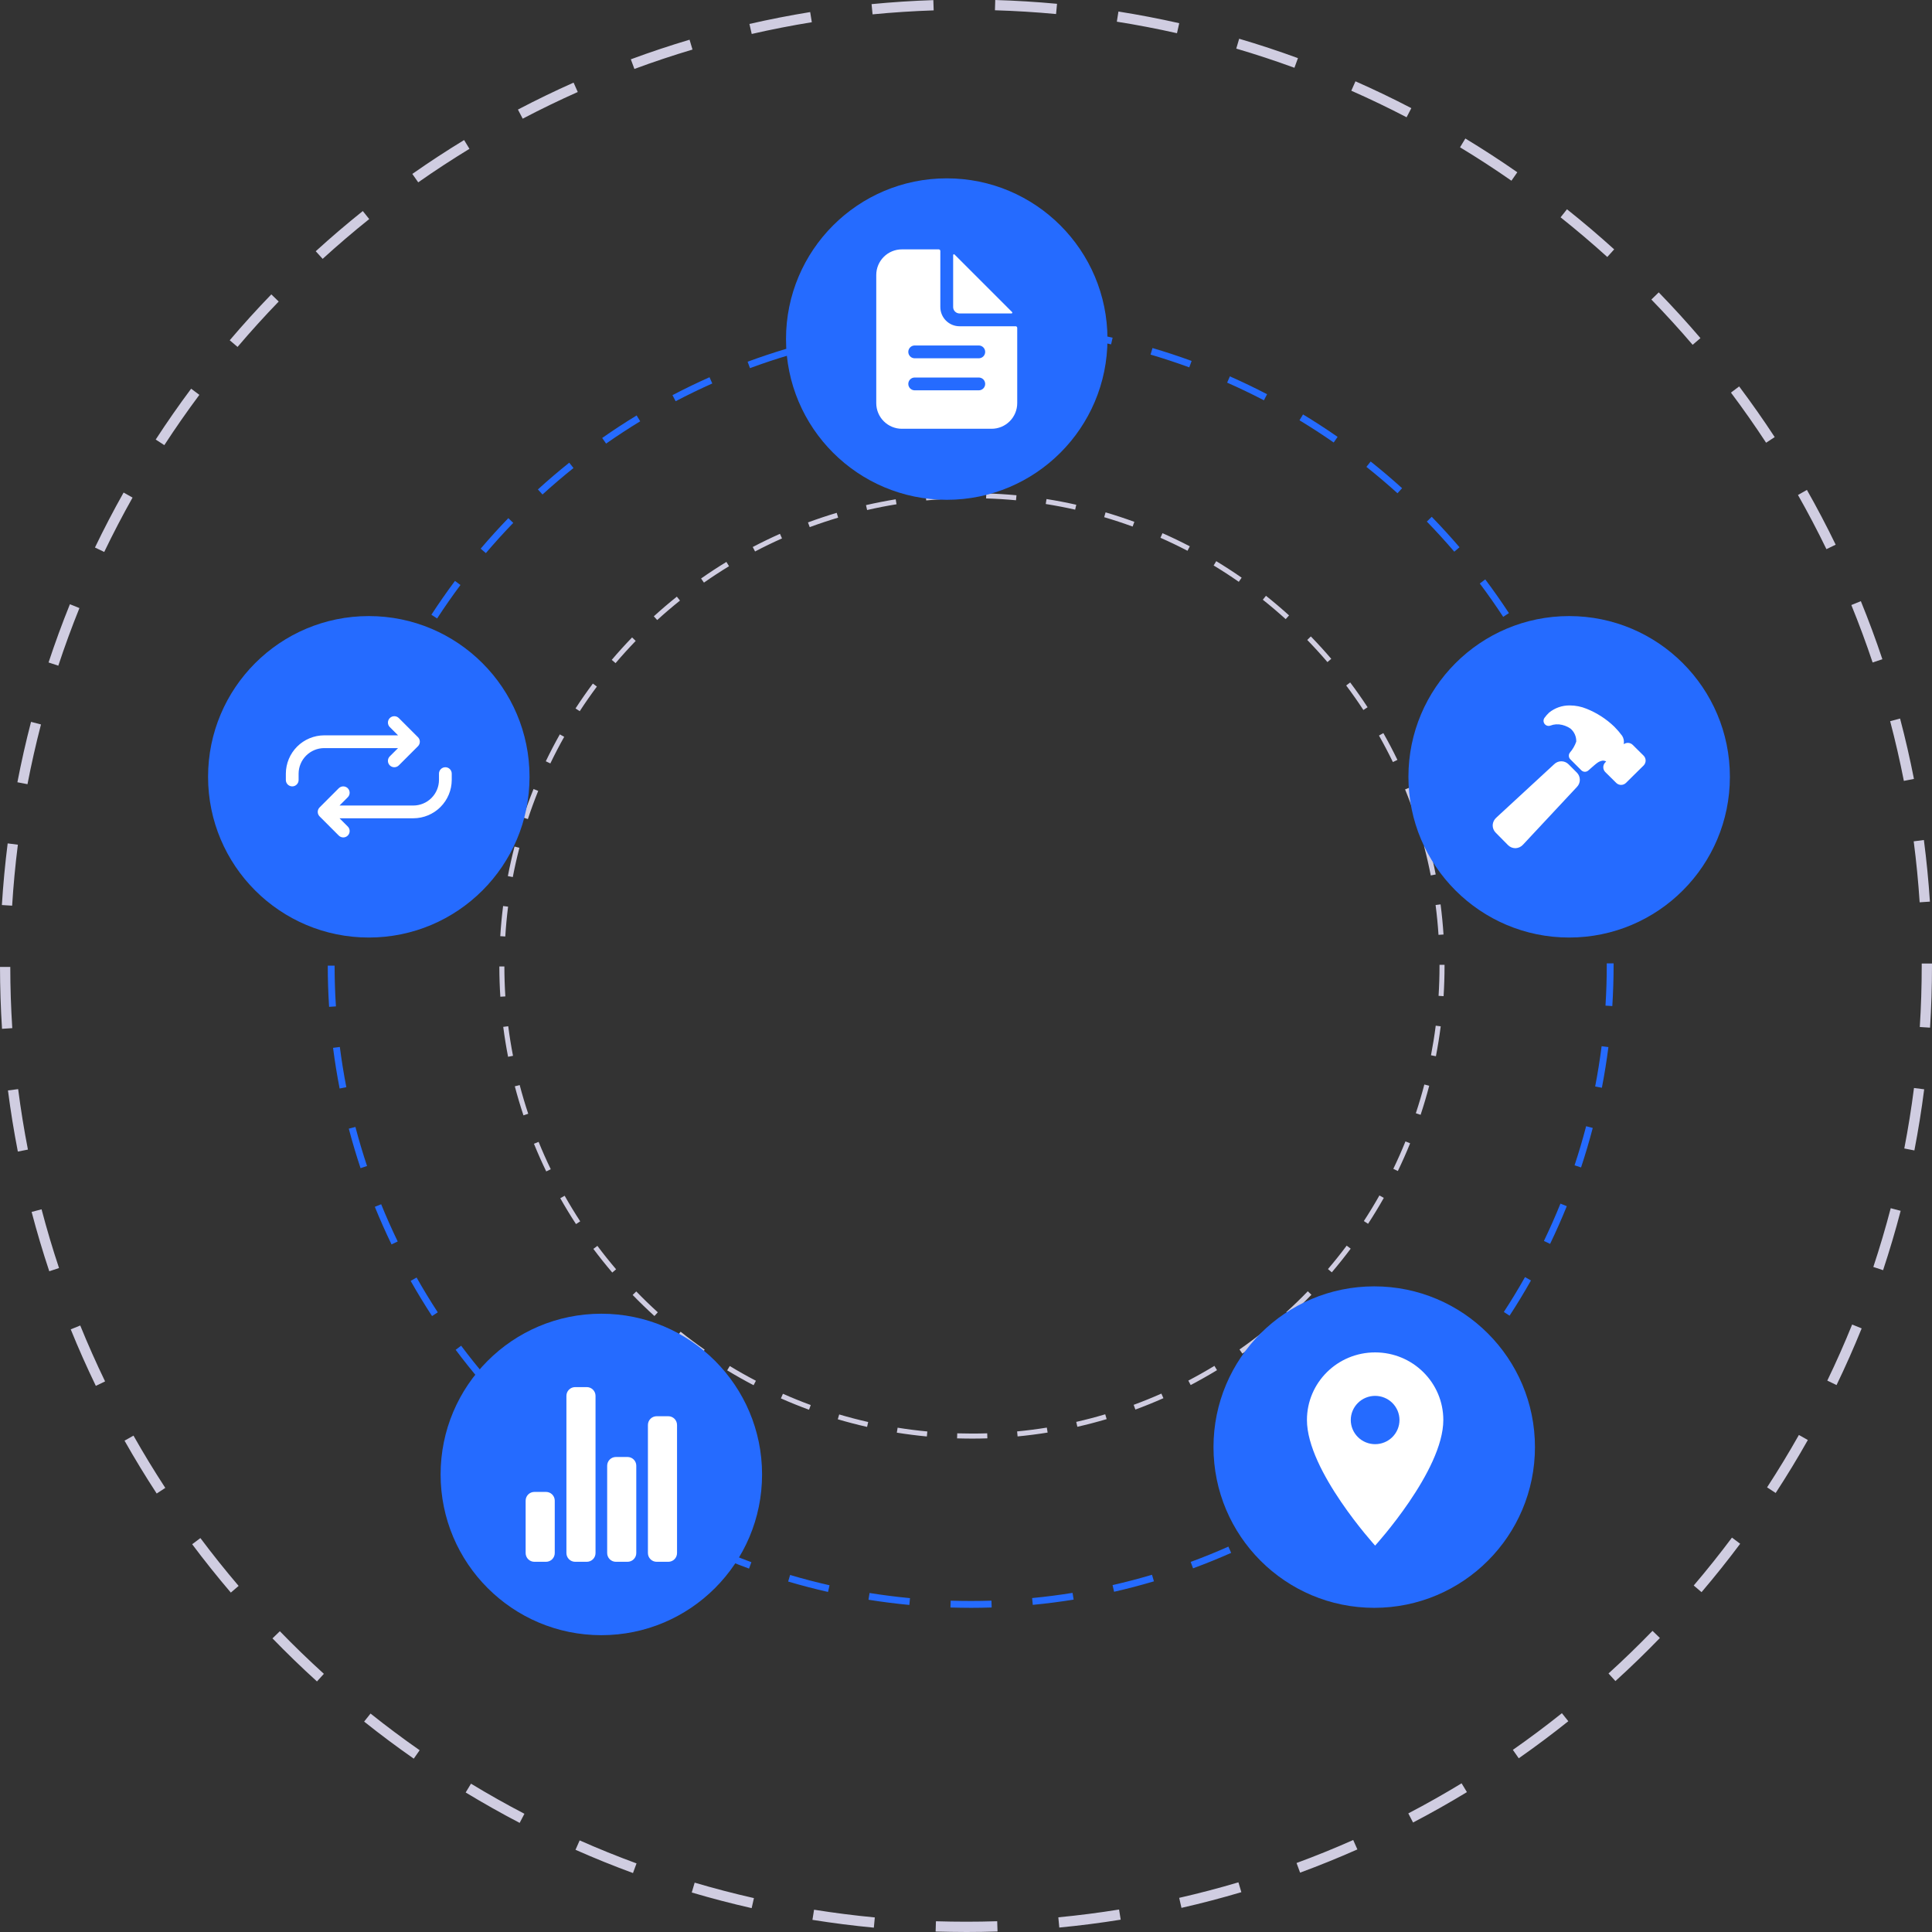 <svg width="340" height="340" viewBox="0 0 340 340" fill="none" xmlns="http://www.w3.org/2000/svg">
<rect x="0" y="0" width="340" height="340" fill="#333333" stroke="none"/>
<path d="M171.083 253.169C170.201 253.163 169.308 253.156 168.431 253.129L168.458 252.245C169.326 252.271 170.213 252.284 171.084 252.284C171.958 252.284 172.849 252.27 173.732 252.242L173.761 253.126C172.867 253.155 171.967 253.169 171.083 253.169ZM163.112 252.796C161.351 252.629 159.572 252.403 157.825 252.124L157.965 251.25C159.693 251.526 161.453 251.75 163.195 251.915L163.112 252.796ZM179.079 252.786L178.995 251.905C180.737 251.739 182.496 251.513 184.224 251.234L184.365 252.108C182.618 252.389 180.84 252.618 179.079 252.786H179.079ZM152.592 251.114C150.867 250.723 149.132 250.27 147.435 249.769L147.685 248.92C149.365 249.416 151.081 249.864 152.788 250.251L152.592 251.114ZM189.597 251.092L189.4 250.23C191.111 249.84 192.827 249.39 194.501 248.892L194.753 249.741C193.061 250.244 191.326 250.698 189.597 251.092H189.597ZM142.374 248.094C140.71 247.482 139.045 246.809 137.425 246.092L137.783 245.283C139.386 245.992 141.033 246.658 142.679 247.263L142.374 248.094ZM199.811 248.059L199.505 247.229C201.141 246.626 202.783 245.96 204.384 245.25L204.743 246.058C203.124 246.777 201.465 247.45 199.811 248.059H199.811ZM132.618 243.776C131.051 242.958 129.488 242.077 127.97 241.157L128.428 240.399C129.93 241.311 131.477 242.182 133.027 242.991L132.618 243.776ZM209.537 243.744L209.127 242.959C210.673 242.151 212.217 241.279 213.715 240.369L214.174 241.125C212.66 242.045 211.1 242.926 209.537 243.744H209.537ZM123.5 238.245C122.05 237.232 120.612 236.159 119.227 235.054L119.779 234.362C121.149 235.455 122.572 236.517 124.007 237.519L123.5 238.245ZM218.636 238.213L218.129 237.488C219.564 236.485 220.984 235.423 222.351 234.331L222.903 235.023C221.522 236.126 220.086 237.2 218.636 238.213ZM115.167 231.597C113.856 230.406 112.567 229.159 111.336 227.89L111.971 227.273C113.189 228.529 114.464 229.763 115.762 230.942L115.167 231.597ZM226.96 231.566L226.364 230.911C227.659 229.735 228.933 228.5 230.153 227.241L230.788 227.857C229.556 229.129 228.267 230.377 226.96 231.566ZM107.749 223.947C106.601 222.6 105.482 221.2 104.422 219.784L105.13 219.254C106.179 220.655 107.286 222.04 108.422 223.372L107.749 223.947ZM234.373 223.91L233.7 223.336C234.836 222.003 235.944 220.616 236.992 219.213L237.701 219.743C236.641 221.161 235.522 222.563 234.373 223.91ZM101.367 215.418C100.399 213.936 99.468 212.405 98.599 210.868L99.369 210.432C100.229 211.953 101.15 213.468 102.108 214.934L101.367 215.418ZM240.757 215.37L240.015 214.887C240.973 213.417 241.895 211.9 242.755 210.376L243.526 210.811C242.657 212.351 241.725 213.885 240.757 215.37ZM96.128 206.15C95.358 204.557 94.631 202.92 93.966 201.284L94.786 200.951C95.443 202.569 96.163 204.189 96.925 205.764L96.128 206.15ZM245.997 206.081L245.201 205.696C245.962 204.118 246.682 202.494 247.34 200.868L248.16 201.2C247.495 202.844 246.767 204.486 245.997 206.081ZM92.119 196.283C91.56 194.602 91.048 192.883 90.6 191.172L91.455 190.948C91.899 192.639 92.405 194.341 92.959 196.003L92.119 196.283ZM250.004 196.189L249.164 195.911C249.714 194.25 250.218 192.549 250.661 190.854L251.517 191.077C251.069 192.791 250.56 194.511 250.004 196.189ZM89.413 185.976C89.075 184.24 88.788 182.469 88.562 180.713L89.44 180.6C89.664 182.337 89.947 184.089 90.281 185.806L89.413 185.976ZM252.698 185.879L251.83 185.711C252.161 183.994 252.443 182.241 252.664 180.503L253.542 180.615C253.318 182.372 253.034 184.143 252.698 185.879V185.879ZM88.051 175.408C87.937 173.644 87.879 171.851 87.877 170.079L88.762 170.078C88.764 171.832 88.822 173.605 88.934 175.351L88.051 175.408ZM254.048 175.309L253.165 175.253C253.275 173.509 253.331 171.735 253.331 169.981L253.33 169.787H254.215L254.215 169.978C254.215 171.754 254.159 173.546 254.048 175.309ZM88.922 164.806L88.038 164.752C88.148 162.984 88.316 161.199 88.537 159.445L89.415 159.555C89.196 161.291 89.03 163.058 88.922 164.806ZM253.153 164.516C253.038 162.767 252.865 161.001 252.64 159.267L253.517 159.153C253.745 160.905 253.919 162.69 254.036 164.458L253.153 164.516ZM90.244 154.347L89.375 154.18C89.709 152.443 90.104 150.694 90.55 148.98L91.406 149.203C90.965 150.898 90.574 152.629 90.244 154.347ZM251.792 154.062C251.455 152.342 251.058 150.613 250.612 148.922L251.467 148.696C251.918 150.406 252.32 152.154 252.66 153.892L251.792 154.062ZM92.898 144.144L92.057 143.867C92.613 142.185 93.231 140.498 93.895 138.853L94.716 139.184C94.058 140.812 93.447 142.481 92.898 144.144ZM249.103 143.868C248.548 142.207 247.931 140.543 247.271 138.923L248.09 138.588C248.758 140.227 249.381 141.908 249.942 143.587L249.103 143.868ZM96.85 134.353L96.052 133.97C96.82 132.374 97.65 130.781 98.519 129.237L99.29 129.671C98.43 131.199 97.609 132.774 96.85 134.353ZM245.126 134.112C244.364 132.541 243.54 130.971 242.676 129.447L243.446 129.011C244.319 130.551 245.152 132.137 245.922 133.726L245.126 134.112ZM102.025 125.156L101.283 124.674C102.248 123.19 103.274 121.718 104.333 120.298L105.042 120.826C103.995 122.232 102.979 123.688 102.025 125.156ZM239.932 124.948C238.974 123.485 237.956 122.033 236.905 120.632L237.612 120.101C238.675 121.517 239.705 122.985 240.672 124.463L239.932 124.948ZM108.329 116.699L107.656 116.126C108.801 114.778 110.006 113.449 111.236 112.176L111.872 112.791C110.655 114.05 109.464 115.366 108.329 116.699ZM233.607 116.517C232.47 115.187 231.274 113.876 230.054 112.62L230.688 112.003C231.922 113.272 233.13 114.597 234.28 115.942L233.607 116.517ZM115.656 109.116L115.061 108.462C116.37 107.269 117.733 106.105 119.113 105.001L119.666 105.691C118.301 106.784 116.952 107.936 115.656 109.116ZM226.259 108.956C224.961 107.781 223.609 106.632 222.238 105.541L222.789 104.848C224.174 105.951 225.542 107.112 226.852 108.3L226.259 108.956ZM123.884 102.529L123.377 101.805C124.824 100.79 126.324 99.809 127.835 98.888L128.295 99.644C126.801 100.555 125.317 101.526 123.884 102.529ZM218.006 102.389C216.566 101.386 215.077 100.418 213.581 99.513L214.039 98.756C215.551 99.671 217.056 100.649 218.512 101.662L218.006 102.389ZM132.88 97.048L132.469 96.264C134.033 95.444 135.645 94.663 137.26 93.943L137.62 94.752C136.022 95.463 134.427 96.236 132.88 97.048ZM208.98 96.927C207.426 96.118 205.825 95.349 204.221 94.641L204.578 93.831C206.199 94.546 207.818 95.324 209.388 96.141L208.98 96.927ZM142.497 92.767L142.19 91.937C143.849 91.323 145.55 90.755 147.246 90.249L147.498 91.097C145.821 91.598 144.138 92.159 142.497 92.767H142.497ZM199.322 92.666C197.678 92.065 195.993 91.509 194.315 91.015L194.564 90.166C196.261 90.665 197.964 91.227 199.627 91.835L199.322 92.666ZM152.597 89.755L152.4 88.892C154.121 88.498 155.881 88.154 157.631 87.87L157.772 88.743C156.041 89.024 154.3 89.365 152.597 89.755ZM189.211 89.69C187.505 89.306 185.762 88.972 184.032 88.697L184.171 87.823C185.92 88.1 187.681 88.438 189.405 88.827L189.211 89.69ZM163.002 88.066L162.916 87.186C164.673 87.015 166.462 86.899 168.234 86.84L168.263 87.724C166.51 87.782 164.74 87.898 163.002 88.066ZM178.801 88.039C177.06 87.876 175.289 87.767 173.538 87.715L173.564 86.831C175.334 86.883 177.124 86.993 178.883 87.158L178.801 88.039Z" fill="#D0CDE1"/>
<path d="M170.875 282.951C169.674 282.941 168.459 282.933 167.266 282.896L167.303 281.693C168.484 281.729 169.691 281.746 170.875 281.747C172.064 281.747 173.276 281.728 174.478 281.689L174.517 282.891C173.302 282.931 172.077 282.951 170.875 282.951ZM160.03 282.442C157.634 282.215 155.214 281.908 152.838 281.529L153.028 280.341C155.379 280.716 157.773 281.02 160.144 281.245L160.03 282.442ZM181.752 282.429L181.637 281.232C184.007 281.005 186.401 280.697 188.752 280.319L188.944 281.507C186.567 281.89 184.147 282.2 181.752 282.429H181.752ZM145.719 280.155C143.372 279.624 141.012 279.008 138.703 278.325L139.044 277.171C141.328 277.846 143.664 278.455 145.985 278.981L145.719 280.155ZM196.061 280.125L195.794 278.952C198.12 278.422 200.455 277.81 202.732 277.133L203.075 278.288C200.773 278.971 198.413 279.589 196.061 280.125H196.061ZM131.818 276.047C129.554 275.216 127.289 274.3 125.086 273.325L125.573 272.225C127.753 273.189 129.993 274.095 132.233 274.918L131.818 276.047ZM209.956 276L209.54 274.871C211.766 274.051 213.999 273.145 216.177 272.179L216.665 273.279C214.463 274.256 212.206 275.172 209.956 276H209.956ZM118.545 270.175C116.415 269.063 114.287 267.864 112.222 266.612L112.846 265.582C114.89 266.822 116.994 268.007 119.102 269.107L118.545 270.175ZM223.187 270.131L222.63 269.064C224.733 267.964 226.833 266.779 228.871 265.54L229.496 266.569C227.436 267.821 225.314 269.019 223.187 270.131H223.187ZM106.142 262.652C104.169 261.275 102.213 259.814 100.329 258.312L101.08 257.37C102.944 258.857 104.879 260.302 106.831 261.664L106.142 262.652ZM235.566 262.609L234.876 261.623C236.828 260.259 238.76 258.814 240.62 257.329L241.371 258.269C239.492 259.77 237.539 261.23 235.566 262.609ZM94.805 253.61C93.022 251.99 91.268 250.294 89.594 248.567L90.457 247.729C92.114 249.437 93.849 251.116 95.615 252.719L94.805 253.61ZM246.889 253.568L246.079 252.677C247.84 251.078 249.574 249.398 251.233 247.686L252.097 248.523C250.421 250.254 248.668 251.951 246.889 253.568ZM84.714 243.205C83.152 241.374 81.63 239.469 80.188 237.543L81.151 236.822C82.578 238.727 84.085 240.612 85.63 242.423L84.714 243.205ZM256.975 243.155L256.06 242.375C257.605 240.561 259.112 238.674 260.538 236.766L261.502 237.487C260.06 239.415 258.537 241.323 256.975 243.155V243.155ZM76.032 231.605C74.715 229.589 73.448 227.506 72.266 225.416L73.314 224.823C74.483 226.891 75.737 228.952 77.04 230.947L76.032 231.605ZM265.659 231.54L264.65 230.883C265.954 228.884 267.208 226.82 268.378 224.747L269.426 225.338C268.244 227.434 266.976 229.52 265.659 231.54ZM68.904 218.999C67.857 216.833 66.868 214.606 65.964 212.381L67.079 211.928C67.973 214.129 68.952 216.332 69.988 218.475L68.904 218.999ZM272.789 218.905L271.705 218.382C272.74 216.235 273.72 214.027 274.615 211.816L275.731 212.267C274.826 214.502 273.836 216.736 272.789 218.905ZM63.451 205.579C62.69 203.293 61.994 200.954 61.383 198.628L62.548 198.323C63.152 200.624 63.84 202.937 64.593 205.198L63.451 205.579ZM278.239 205.452L277.096 205.073C277.845 202.815 278.531 200.5 279.133 198.195L280.298 198.499C279.689 200.83 278.996 203.169 278.239 205.452ZM59.769 191.56C59.309 189.199 58.92 186.791 58.612 184.403L59.806 184.249C60.11 186.612 60.495 188.994 60.95 191.33L59.769 191.56ZM281.904 191.428L280.723 191.2C281.174 188.864 281.557 186.481 281.858 184.117L283.053 184.269C282.748 186.659 282.361 189.068 281.904 191.428V191.428ZM57.916 177.187C57.762 174.788 57.682 172.349 57.68 169.939L58.883 169.938C58.886 172.323 58.965 174.735 59.118 177.109L57.916 177.187ZM283.74 177.052L282.539 176.976C282.689 174.604 282.765 172.192 282.765 169.806L282.764 169.542H283.968L283.968 169.802C283.968 172.217 283.891 174.655 283.74 177.052ZM59.101 162.767L57.9 162.693C58.049 160.29 58.277 157.861 58.578 155.475L59.773 155.625C59.474 157.987 59.248 160.39 59.101 162.767ZM282.523 162.373C282.366 159.993 282.132 157.591 281.826 155.233L283.019 155.078C283.328 157.461 283.566 159.889 283.724 162.294L282.523 162.373ZM60.9 148.542L59.718 148.315C60.172 145.952 60.71 143.573 61.316 141.243L62.481 141.545C61.881 143.851 61.349 146.205 60.9 148.542ZM280.672 148.154C280.213 145.815 279.673 143.463 279.066 141.163L280.23 140.856C280.843 143.181 281.389 145.559 281.853 147.922L280.672 148.154ZM64.51 134.665L63.367 134.287C64.122 132 64.963 129.706 65.867 127.468L66.983 127.919C66.089 130.133 65.257 132.402 64.51 134.665ZM277.014 134.289C276.258 132.03 275.419 129.767 274.521 127.563L275.635 127.109C276.544 129.337 277.392 131.624 278.155 133.907L277.014 134.289ZM69.886 121.348L68.802 120.826C69.846 118.656 70.975 116.49 72.157 114.39L73.206 114.98C72.036 117.058 70.919 119.201 69.886 121.348ZM271.604 121.02C270.567 118.883 269.446 116.748 268.271 114.675L269.318 114.082C270.506 116.177 271.639 118.334 272.686 120.495L271.604 121.02ZM76.926 108.839L75.917 108.183C77.23 106.165 78.626 104.163 80.067 102.231L81.032 102.95C79.606 104.862 78.225 106.843 76.926 108.839ZM264.537 108.556C263.235 106.567 261.849 104.592 260.419 102.686L261.381 101.964C262.827 103.89 264.228 105.886 265.544 107.897L264.537 108.556ZM85.504 97.337L84.587 96.558C86.146 94.724 87.784 92.916 89.458 91.185L90.323 92.021C88.668 93.734 87.046 95.523 85.504 97.337ZM255.933 97.089C254.386 95.28 252.759 93.496 251.099 91.788L251.962 90.95C253.64 92.676 255.284 94.478 256.848 96.307L255.933 97.089ZM95.471 87.023L94.661 86.134C96.442 84.511 98.297 82.927 100.173 81.425L100.926 82.365C99.069 83.851 97.233 85.418 95.471 87.023ZM245.936 86.805C244.171 85.207 242.331 83.645 240.465 82.161L241.215 81.219C243.1 82.719 244.96 84.298 246.744 85.913L245.936 86.805ZM106.664 78.064L105.974 77.079C107.943 75.699 109.984 74.364 112.039 73.112L112.665 74.14C110.632 75.379 108.613 76.699 106.664 78.064ZM234.709 77.873C232.75 76.509 230.724 75.193 228.689 73.962L229.312 72.932C231.369 74.176 233.417 75.506 235.397 76.885L234.709 77.873ZM118.902 70.609L118.343 69.543C120.471 68.427 122.664 67.365 124.862 66.387L125.351 67.486C123.177 68.454 121.008 69.505 118.902 70.609ZM222.429 70.444C220.316 69.344 218.137 68.298 215.955 67.335L216.441 66.234C218.647 67.207 220.849 68.264 222.985 69.376L222.429 70.444ZM131.985 64.786L131.567 63.657C133.824 62.822 136.138 62.05 138.446 61.362L138.79 62.516C136.507 63.196 134.218 63.96 131.985 64.786H131.985ZM209.292 64.65C207.054 63.831 204.762 63.075 202.479 62.404L202.819 61.249C205.127 61.928 207.444 62.692 209.705 63.519L209.292 64.65ZM145.726 60.69L145.458 59.516C147.799 58.98 150.194 58.512 152.574 58.126L152.766 59.314C150.412 59.696 148.043 60.159 145.726 60.69ZM195.535 60.602C193.215 60.079 190.844 59.625 188.49 59.251L188.679 58.062C191.058 58.44 193.454 58.899 195.8 59.428L195.535 60.602ZM159.88 58.393L159.764 57.195C162.153 56.963 164.588 56.805 166.998 56.725L167.038 57.928C164.653 58.007 162.245 58.164 159.88 58.393ZM181.373 58.356C179.005 58.134 176.596 57.986 174.214 57.916L174.25 56.712C176.657 56.784 179.092 56.934 181.485 57.157L181.373 58.356Z" fill="#256BFF"/>
<path d="M170.076 340C168.272 339.986 166.446 339.974 164.654 339.918L164.709 338.11C166.483 338.165 168.298 338.189 170.077 338.191C171.863 338.191 173.684 338.162 175.491 338.104L175.549 339.911C173.723 339.97 171.882 340 170.076 340ZM153.782 339.236C150.182 338.895 146.546 338.433 142.976 337.863L143.261 336.077C146.793 336.641 150.391 337.098 153.953 337.436L153.782 339.236ZM186.419 339.217L186.247 337.416C189.808 337.075 193.405 336.614 196.937 336.045L197.225 337.831C193.654 338.406 190.018 338.872 186.419 339.217H186.419ZM132.279 335.799C128.754 335 125.207 334.074 121.737 333.049L122.25 331.314C125.682 332.329 129.191 333.244 132.679 334.034L132.279 335.799ZM207.919 335.754L207.517 333.991C211.012 333.194 214.52 332.274 217.943 331.257L218.457 332.992C214.998 334.019 211.452 334.949 207.919 335.754H207.919ZM111.394 329.625C107.992 328.375 104.589 326.999 101.278 325.534L102.01 323.88C105.285 325.329 108.652 326.691 112.017 327.928L111.394 329.625ZM228.796 329.555L228.171 327.857C231.515 326.625 234.871 325.264 238.143 323.812L238.877 325.465C235.568 326.933 232.177 328.309 228.796 329.555H228.796ZM91.451 320.8C88.25 319.129 85.053 317.327 81.951 315.445L82.888 313.898C85.958 315.761 89.121 317.542 92.288 319.196L91.451 320.8ZM248.676 320.733L247.839 319.13C250.999 317.478 254.154 315.696 257.216 313.835L258.155 315.381C255.06 317.262 251.871 319.062 248.676 320.733H248.676ZM72.815 309.494C69.85 307.424 66.912 305.23 64.081 302.972L65.209 301.557C68.01 303.792 70.917 305.963 73.85 308.01L72.815 309.494ZM267.275 309.429L266.239 307.947C269.171 305.897 272.075 303.726 274.869 301.494L275.997 302.907C273.173 305.163 270.239 307.357 267.275 309.429ZM55.781 295.905C53.101 293.472 50.466 290.922 47.951 288.327L49.249 287.068C51.738 289.635 54.345 292.157 56.997 294.566L55.781 295.905ZM284.288 295.842L283.072 294.503C285.717 292.1 288.322 289.576 290.815 287.003L292.113 288.26C289.595 290.862 286.961 293.412 284.288 295.842ZM40.62 280.269C38.273 277.516 35.985 274.654 33.818 271.76L35.266 270.676C37.41 273.539 39.673 276.372 41.995 279.094L40.62 280.269ZM299.443 280.194L298.067 279.021C300.388 276.296 302.653 273.46 304.796 270.593L306.244 271.675C304.078 274.573 301.79 277.44 299.443 280.194ZM27.575 262.836C25.596 259.805 23.692 256.676 21.915 253.534L23.49 252.644C25.247 255.752 27.131 258.849 29.089 261.846L27.575 262.836ZM312.49 262.738L310.975 261.75C312.933 258.746 314.817 255.644 316.575 252.529L318.15 253.418C316.374 256.567 314.469 259.703 312.49 262.738ZM16.865 243.891C15.292 240.635 13.805 237.289 12.447 233.945L14.122 233.265C15.466 236.572 16.937 239.882 18.494 243.103L16.865 243.891ZM323.202 243.749L321.574 242.963C323.13 239.738 324.601 236.418 325.947 233.095L327.623 233.774C326.263 237.133 324.776 240.489 323.202 243.749ZM8.672 223.723C7.528 220.287 6.483 216.773 5.565 213.277L7.314 212.818C8.222 216.276 9.256 219.753 10.387 223.151L8.672 223.723ZM331.391 223.531L329.674 222.963C330.799 219.568 331.83 216.09 332.735 212.625L334.485 213.083C333.57 216.586 332.528 220.101 331.391 223.531ZM3.139 202.655C2.448 199.106 1.863 195.487 1.401 191.898L3.194 191.667C3.652 195.218 4.23 198.798 4.914 202.309L3.139 202.655ZM336.899 202.456L335.124 202.113C335.802 198.603 336.377 195.022 336.83 191.468L338.624 191.698C338.166 195.289 337.585 198.909 336.899 202.456V202.456ZM0.355 181.054C0.124 177.448 0.004 173.784 0 170.161L1.809 170.16C1.812 173.744 1.931 177.37 2.16 180.937L0.355 181.054ZM339.657 180.851L337.852 180.737C338.078 177.173 338.191 173.547 338.191 169.962L338.191 169.565H339.999L340 169.956C340 173.585 339.884 177.249 339.657 180.851ZM2.135 159.384L0.33 159.273C0.555 155.66 0.898 152.01 1.35 148.424L3.145 148.651C2.696 152.199 2.357 155.81 2.135 159.384ZM337.828 158.79C337.593 155.215 337.24 151.605 336.78 148.061L338.573 147.828C339.038 151.41 339.395 155.058 339.633 158.672L337.828 158.79ZM4.838 138.005L3.062 137.664C3.745 134.113 4.553 130.537 5.463 127.035L7.213 127.49C6.313 130.955 5.513 134.493 4.838 138.005ZM335.047 137.422C334.358 133.908 333.546 130.373 332.634 126.915L334.383 126.454C335.305 129.949 336.125 133.522 336.822 137.074L335.047 137.422ZM10.262 117.15L8.545 116.583C9.68 113.146 10.944 109.698 12.302 106.335L13.978 107.012C12.635 110.339 11.385 113.75 10.262 117.15ZM329.551 116.586C328.415 113.191 327.155 109.79 325.805 106.477L327.479 105.794C328.844 109.143 330.119 112.58 331.266 116.012L329.551 116.586ZM18.341 97.137L16.711 96.353C18.279 93.091 19.976 89.836 21.752 86.68L23.328 87.567C21.571 90.69 19.893 93.91 18.341 97.137ZM321.422 96.644C319.864 93.432 318.18 90.224 316.414 87.109L317.988 86.217C319.773 89.365 321.475 92.608 323.049 95.855L321.422 96.644ZM28.918 78.338L27.402 77.352C29.374 74.32 31.472 71.31 33.636 68.407L35.086 69.488C32.945 72.361 30.869 75.338 28.918 78.338ZM310.804 77.913C308.847 74.923 306.766 71.955 304.617 69.091L306.063 68.005C308.235 70.901 310.34 73.901 312.318 76.922L310.804 77.913ZM41.806 61.053L40.428 59.882C42.77 57.125 45.233 54.408 47.747 51.807L49.047 53.064C46.56 55.638 44.124 58.326 41.806 61.053ZM297.877 60.68C295.552 57.961 293.108 55.281 290.614 52.714L291.91 51.453C294.431 54.047 296.901 56.756 299.251 59.504L297.877 60.68ZM56.782 45.553L55.564 44.215C58.24 41.777 61.027 39.397 63.847 37.14L64.977 38.552C62.187 40.785 59.43 43.141 56.782 45.553ZM282.856 45.225C280.204 42.824 277.439 40.475 274.637 38.245L275.763 36.829C278.595 39.083 281.39 41.457 284.069 43.884L282.856 45.225ZM73.6 32.089L72.562 30.608C75.521 28.533 78.587 26.528 81.675 24.646L82.616 26.191C79.561 28.053 76.528 30.037 73.6 32.089ZM265.988 31.801C263.044 29.751 260.001 27.774 256.943 25.923L257.879 24.375C260.969 26.246 264.046 28.244 267.021 30.316L265.988 31.801ZM91.987 20.885L91.147 19.282C94.344 17.605 97.64 16.009 100.941 14.539L101.677 16.191C98.41 17.646 95.15 19.225 91.987 20.885ZM247.537 20.637C244.361 18.983 241.089 17.411 237.809 15.964L238.54 14.309C241.854 15.771 245.162 17.36 248.372 19.032L247.537 20.637ZM111.644 12.134L111.016 10.437C114.407 9.182 117.884 8.022 121.351 6.988L121.868 8.722C118.438 9.744 114.999 10.892 111.644 12.134H111.644ZM227.798 11.928C224.436 10.698 220.992 9.563 217.562 8.553L218.072 6.817C221.54 7.838 225.021 8.986 228.419 10.23L227.798 11.928ZM132.29 5.977L131.887 4.214C135.405 3.408 139.003 2.705 142.578 2.124L142.868 3.91C139.33 4.484 135.771 5.179 132.29 5.977ZM207.129 5.845C203.642 5.059 200.08 4.377 196.544 3.816L196.827 2.029C200.402 2.596 204.002 3.286 207.526 4.081L207.129 5.845ZM153.557 2.526L153.382 0.726C156.972 0.377 160.63 0.139 164.251 0.019L164.312 1.827C160.728 1.946 157.109 2.181 153.557 2.526ZM185.85 2.47C182.292 2.137 178.673 1.914 175.093 1.808L175.147 0C178.765 0.108 182.423 0.333 186.019 0.669L185.85 2.47Z" fill="#D0CDE1"/>
<path d="M241.841 282.951C257.463 282.951 270.127 270.286 270.127 254.664C270.127 239.042 257.463 226.378 241.841 226.378C226.219 226.378 213.555 239.042 213.555 254.664C213.555 270.286 226.219 282.951 241.841 282.951Z" fill="#256BFF"/>
<path d="M242 238C235.366 238 230 243.321 230 249.9C230 258.825 242 272 242 272C242 272 254 258.825 254 249.9C254 243.321 248.634 238 242 238ZM242 254.15C240.863 254.15 239.773 253.702 238.97 252.905C238.166 252.108 237.714 251.027 237.714 249.9C237.714 248.773 238.166 247.692 238.97 246.895C239.773 246.098 240.863 245.65 242 245.65C243.137 245.65 244.227 246.098 245.03 246.895C245.834 247.692 246.286 248.773 246.286 249.9C246.286 251.027 245.834 252.108 245.03 252.905C244.227 253.702 243.137 254.15 242 254.15Z" fill="white"/>
<path d="M166.61 87.957C182.232 87.957 194.896 75.293 194.896 59.671C194.896 44.049 182.232 31.385 166.61 31.385C150.988 31.385 138.324 44.049 138.324 59.671C138.324 75.293 150.988 87.957 166.61 87.957Z" fill="#256BFF"/>
<path fill-rule="evenodd" clip-rule="evenodd" d="M168.866 57.416H178.732C178.769 57.416 178.806 57.423 178.84 57.437C178.874 57.451 178.905 57.472 178.931 57.498C178.957 57.524 178.978 57.555 178.992 57.59C179.007 57.624 179.014 57.66 179.014 57.697V70.947C179.014 72.143 178.539 73.29 177.693 74.136C176.847 74.982 175.7 75.457 174.504 75.457H158.717C157.521 75.457 156.374 74.982 155.528 74.136C154.682 73.29 154.207 72.143 154.207 70.947V48.395C154.207 47.199 154.682 46.051 155.528 45.206C156.374 44.36 157.521 43.885 158.717 43.885H165.201C165.238 43.885 165.275 43.892 165.309 43.906C165.343 43.92 165.374 43.941 165.4 43.967C165.426 43.993 165.447 44.025 165.461 44.059C165.476 44.093 165.483 44.13 165.483 44.166V54.033C165.483 54.93 165.839 55.79 166.474 56.425C167.108 57.059 167.968 57.416 168.866 57.416ZM160.973 68.691H172.248C172.547 68.691 172.834 68.573 173.046 68.361C173.257 68.15 173.376 67.863 173.376 67.564C173.376 67.265 173.257 66.978 173.046 66.766C172.834 66.555 172.547 66.436 172.248 66.436H160.973C160.673 66.436 160.387 66.555 160.175 66.766C159.964 66.978 159.845 67.265 159.845 67.564C159.845 67.863 159.964 68.15 160.175 68.361C160.387 68.573 160.673 68.691 160.973 68.691ZM160.973 63.053H172.248C172.547 63.053 172.834 62.935 173.046 62.723C173.257 62.512 173.376 62.225 173.376 61.926C173.376 61.627 173.257 61.34 173.046 61.129C172.834 60.917 172.547 60.798 172.248 60.798H160.973C160.673 60.798 160.387 60.917 160.175 61.129C159.964 61.34 159.845 61.627 159.845 61.926C159.845 62.225 159.964 62.512 160.175 62.723C160.387 62.935 160.673 63.053 160.973 63.053ZM167.979 44.785L178.113 54.92C178.133 54.94 178.146 54.965 178.152 54.992C178.157 55.019 178.154 55.047 178.144 55.073C178.133 55.099 178.115 55.121 178.092 55.136C178.069 55.152 178.042 55.16 178.014 55.16H168.866C168.567 55.16 168.28 55.041 168.069 54.83C167.857 54.619 167.738 54.332 167.738 54.033V44.885C167.738 44.857 167.747 44.83 167.762 44.807C167.778 44.783 167.8 44.766 167.825 44.755C167.851 44.744 167.879 44.742 167.907 44.747C167.934 44.752 167.959 44.766 167.979 44.785Z" fill="white"/>
<path d="M105.825 287.765C121.447 287.765 134.111 275.101 134.111 259.479C134.111 243.857 121.447 231.193 105.825 231.193C90.203 231.193 77.539 243.857 77.539 259.479C77.539 275.101 90.203 287.765 105.825 287.765Z" fill="#256BFF"/>
<path fill-rule="evenodd" clip-rule="evenodd" d="M101.217 274.85H103.266C103.468 274.85 103.668 274.81 103.854 274.733C104.041 274.655 104.21 274.542 104.353 274.399C104.496 274.257 104.609 274.087 104.686 273.901C104.764 273.714 104.803 273.514 104.803 273.313V245.645C104.803 245.238 104.641 244.847 104.353 244.559C104.065 244.27 103.674 244.108 103.266 244.108H101.217C100.809 244.108 100.418 244.27 100.13 244.559C99.842 244.847 99.68 245.238 99.68 245.645V273.313C99.68 273.72 99.842 274.111 100.13 274.399C100.418 274.688 100.809 274.85 101.217 274.85ZM117.61 274.85H115.561C115.153 274.85 114.762 274.688 114.474 274.399C114.185 274.111 114.023 273.72 114.023 273.313V250.769C114.023 250.361 114.185 249.97 114.474 249.682C114.762 249.394 115.153 249.232 115.561 249.232H117.61C118.018 249.232 118.409 249.394 118.697 249.682C118.985 249.97 119.147 250.361 119.147 250.769V273.313C119.147 273.72 118.985 274.111 118.697 274.399C118.409 274.688 118.018 274.85 117.61 274.85ZM108.389 274.85H110.438C110.846 274.85 111.237 274.688 111.525 274.4C111.813 274.111 111.975 273.72 111.975 273.313V257.942C111.975 257.534 111.813 257.143 111.525 256.855C111.237 256.567 110.846 256.405 110.438 256.405H108.389C107.981 256.405 107.59 256.567 107.302 256.855C107.014 257.143 106.852 257.534 106.852 257.942V273.313C106.852 273.72 107.014 274.111 107.302 274.4C107.59 274.688 107.981 274.85 108.389 274.85ZM94.041 274.85H96.09C96.498 274.85 96.889 274.688 97.177 274.399C97.466 274.111 97.627 273.72 97.627 273.313V264.09C97.627 263.683 97.466 263.292 97.177 263.003C96.889 262.715 96.498 262.553 96.09 262.553H94.041C93.633 262.553 93.242 262.715 92.954 263.003C92.666 263.292 92.504 263.683 92.504 264.09V273.313C92.504 273.72 92.666 274.111 92.954 274.399C93.242 274.688 93.633 274.85 94.041 274.85Z" fill="white"/>
<path d="M276.145 164.991C291.767 164.991 304.432 152.327 304.432 136.705C304.432 121.083 291.767 108.419 276.145 108.419C260.524 108.419 247.859 121.083 247.859 136.705C247.859 152.327 260.524 164.991 276.145 164.991Z" fill="#256BFF"/>
<path fill-rule="evenodd" clip-rule="evenodd" d="M289.251 132.987L289.268 133.004C289.481 133.229 289.602 133.526 289.604 133.836C289.607 134.146 289.493 134.445 289.284 134.674C289.274 134.685 289.263 134.696 289.253 134.707L286.14 137.781C285.912 138.005 285.606 138.129 285.287 138.129C285.128 138.13 284.97 138.1 284.823 138.039C284.676 137.979 284.543 137.891 284.43 137.778L282.509 135.877L282.503 135.871C282.277 135.644 282.15 135.337 282.151 135.017C282.151 134.697 282.279 134.39 282.506 134.164L282.523 134.149L282.625 134.052C282.631 134.044 282.636 134.036 282.639 134.027C282.642 134.018 282.643 134.008 282.642 133.998C282.45 133.89 282.229 133.843 282.009 133.865C281.714 133.913 281.433 134.024 281.185 134.19C280.894 134.37 280.063 135.105 279.518 135.592C279.347 135.745 279.123 135.827 278.894 135.82C278.664 135.814 278.446 135.72 278.284 135.557L276.354 133.628C276.2 133.474 276.108 133.271 276.093 133.054C276.078 132.837 276.142 132.623 276.273 132.45C276.765 131.882 277.145 131.226 277.394 130.516C277.41 130.08 277.325 129.646 277.148 129.246C276.97 128.847 276.705 128.494 276.37 128.212C275.775 127.805 275.087 127.553 274.369 127.478C274.023 127.449 273.674 127.471 273.334 127.543C273.171 127.582 273.01 127.631 272.853 127.69C272.673 127.759 272.475 127.767 272.289 127.715C272.103 127.662 271.939 127.551 271.822 127.397C271.704 127.244 271.639 127.057 271.637 126.864C271.634 126.67 271.694 126.482 271.807 126.325C272.045 125.999 272.311 125.694 272.603 125.416C273.628 124.582 274.912 124.132 276.234 124.144C277.255 124.143 278.266 124.342 279.21 124.73C281.017 125.454 282.669 126.519 284.073 127.867L284.078 127.871C284.58 128.374 285.045 128.912 285.469 129.483C285.734 129.903 285.838 130.406 285.76 130.897C285.76 130.903 285.759 130.909 285.758 130.916C285.757 130.932 285.755 130.948 285.755 130.966C285.964 130.815 286.215 130.734 286.472 130.733C286.631 130.732 286.789 130.763 286.936 130.823C287.083 130.884 287.217 130.972 287.329 131.084L289.251 132.987ZM276.037 134.5L277.501 135.965L277.506 135.969C277.841 136.307 278.028 136.765 278.026 137.241C278.024 137.717 277.833 138.172 277.495 138.507L268.035 148.64C267.87 148.825 267.67 148.975 267.447 149.083C267.224 149.19 266.982 149.253 266.735 149.267H266.669C266.192 149.265 265.735 149.075 265.397 148.738L265.393 148.735L263.206 146.523C263.032 146.347 262.896 146.137 262.808 145.906C262.719 145.675 262.678 145.428 262.689 145.181C262.723 144.683 262.952 144.219 263.326 143.888L273.506 134.493C273.843 134.16 274.298 133.973 274.773 133.974C275.247 133.975 275.702 134.164 276.037 134.5Z" fill="white"/>
<path d="M64.903 164.991C80.525 164.991 93.189 152.327 93.189 136.705C93.189 121.083 80.525 108.419 64.903 108.419C49.281 108.419 36.617 121.083 36.617 136.705C36.617 152.327 49.281 164.991 64.903 164.991Z" fill="#256BFF"/>
<path fill-rule="evenodd" clip-rule="evenodd" d="M68.769 134.832C68.953 134.955 69.17 135.021 69.392 135.021C69.54 135.021 69.686 134.992 69.822 134.936C69.958 134.879 70.082 134.797 70.186 134.692L73.555 131.324C73.659 131.22 73.742 131.096 73.798 130.96C73.854 130.823 73.883 130.677 73.883 130.53C73.883 130.383 73.854 130.237 73.798 130.1C73.742 129.964 73.659 129.84 73.555 129.736L70.186 126.368C69.976 126.157 69.69 126.039 69.392 126.039C69.094 126.039 68.809 126.157 68.598 126.368C68.388 126.578 68.269 126.864 68.269 127.162C68.269 127.46 68.388 127.745 68.598 127.956L70.05 129.407H57.038C55.255 129.417 53.547 130.13 52.286 131.391C51.026 132.653 50.313 134.361 50.305 136.144V137.267C50.305 137.414 50.334 137.56 50.39 137.697C50.447 137.833 50.529 137.957 50.633 138.061C50.738 138.165 50.862 138.248 50.998 138.304C51.134 138.361 51.28 138.39 51.428 138.39C51.575 138.39 51.721 138.361 51.857 138.304C51.993 138.248 52.117 138.165 52.221 138.061C52.326 137.957 52.408 137.833 52.465 137.697C52.521 137.56 52.55 137.414 52.55 137.267V136.147C52.556 134.958 53.031 133.819 53.872 132.977C54.713 132.136 55.852 131.66 57.041 131.653H70.05L68.598 133.104C68.441 133.261 68.334 133.461 68.291 133.679C68.248 133.897 68.27 134.123 68.355 134.328C68.44 134.533 68.584 134.708 68.769 134.832ZM60.409 147.372C60.262 147.372 60.116 147.343 59.979 147.287C59.843 147.23 59.719 147.147 59.615 147.043L56.247 143.675C56.143 143.57 56.06 143.447 56.003 143.31C55.947 143.174 55.918 143.028 55.918 142.881C55.918 142.733 55.947 142.587 56.003 142.451C56.06 142.315 56.143 142.191 56.247 142.087L59.615 138.718C59.826 138.508 60.111 138.39 60.409 138.39C60.706 138.39 60.992 138.509 61.202 138.719C61.413 138.93 61.531 139.215 61.531 139.513C61.531 139.81 61.413 140.096 61.203 140.306L59.751 141.758H72.762C73.951 141.751 75.09 141.275 75.931 140.433C76.772 139.592 77.247 138.453 77.253 137.263V136.144C77.253 135.846 77.371 135.56 77.582 135.35C77.792 135.139 78.078 135.021 78.376 135.021C78.673 135.021 78.959 135.139 79.17 135.35C79.38 135.56 79.498 135.846 79.498 136.144V137.267C79.49 139.05 78.778 140.758 77.517 142.019C76.256 143.281 74.549 143.994 72.765 144.003L59.751 144.003L61.203 145.455C61.36 145.612 61.467 145.812 61.51 146.03C61.554 146.248 61.531 146.473 61.446 146.679C61.361 146.884 61.218 147.059 61.033 147.182C60.848 147.306 60.631 147.372 60.409 147.372Z" fill="white"/>
</svg>
